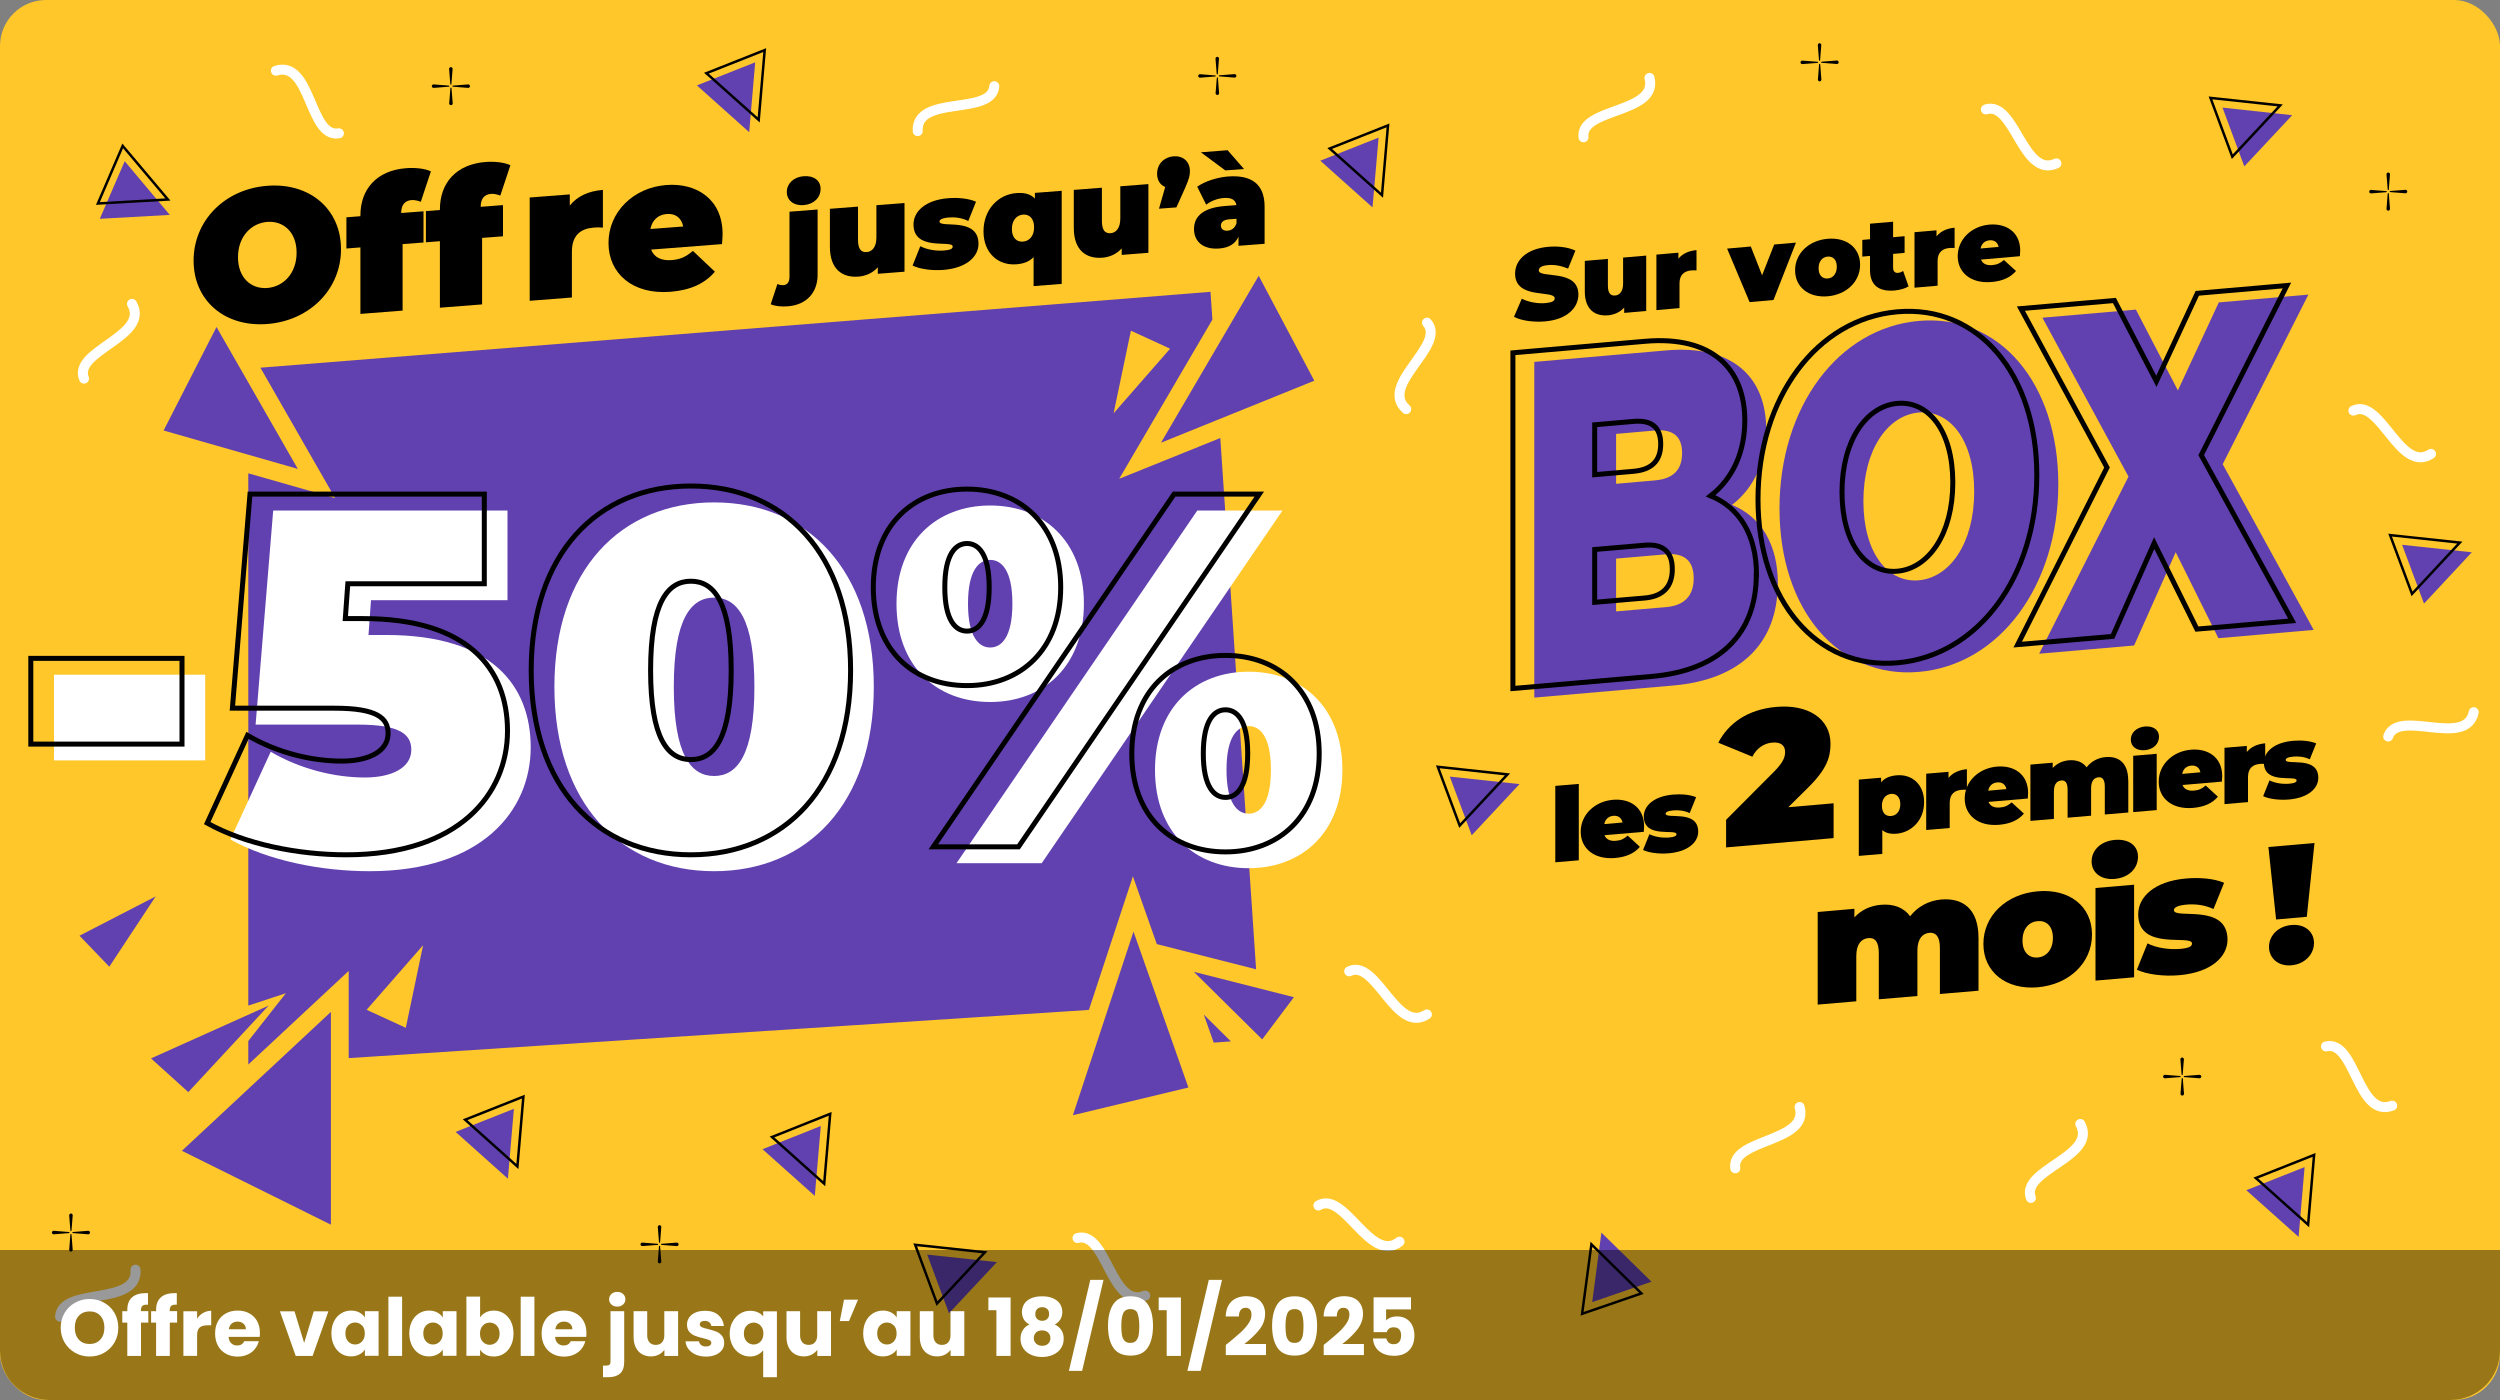<?xml version="1.0" encoding="UTF-8"?>
<svg xmlns="http://www.w3.org/2000/svg" viewBox="0 0 250 140"><rect x="0" y="0" width="250" height="140" fill="#808080" stroke="none"/>
  <g id="Nîmes">
    <g>
      <rect y="0" width="250" height="140" rx="4.6" ry="4.6" fill="#ffc729"/>
      <polygon points="120.38 101.46 123.09 104.14 121.37 104.26 120.38 101.46" fill="#6141af"/>
      <path d="M139.95,124.17c-2.91,2.29-5.52-5.17-8.11-3.62" fill="none" stroke="#fff" stroke-linecap="round" stroke-miterlimit="10"/>
      <path d="M164.95,7.79c.91,3.59-6.96,2.95-6.6,5.94" fill="none" stroke="#fff" stroke-linecap="round" stroke-miterlimit="10"/>
      <path d="M142.69,101.44c-3.1,2.03-5.06-5.62-7.77-4.31" fill="none" stroke="#fff" stroke-linecap="round" stroke-miterlimit="10"/>
      <path d="M27.59,7.07c3.54-1.11,3.33,6.79,6.3,6.26" fill="none" stroke="#fff" stroke-linecap="round" stroke-miterlimit="10"/>
      <path d="M179.96,110.7c1.01,3.56-6.88,3.14-6.43,6.13" fill="none" stroke="#fff" stroke-linecap="round" stroke-miterlimit="10"/>
      <path d="M13.2,30.39c1.83,3.23-5.94,4.68-4.8,7.47" fill="none" stroke="#fff" stroke-linecap="round" stroke-miterlimit="10"/>
      <path d="M247.37,71.22c-.76,3.63-7.55-.42-8.55,2.43" fill="none" stroke="#fff" stroke-linecap="round" stroke-miterlimit="10"/>
      <path d="M114.52,129.56c-3.44,1.38-3.84-6.51-6.77-5.76" fill="none" stroke="#fff" stroke-linecap="round" stroke-miterlimit="10"/>
      <path d="M208.03,112.4c1.77,3.26-6.02,4.57-4.94,7.39" fill="none" stroke="#fff" stroke-linecap="round" stroke-miterlimit="10"/>
      <path d="M91.77,13.11c-.17-3.7,7.42-1.48,7.66-4.49" fill="none" stroke="#fff" stroke-linecap="round" stroke-miterlimit="10"/>
      <path d="M140.62,40.91c-2.78-2.45,4.08-6.37,2.08-8.64" fill="none" stroke="#fff" stroke-linecap="round" stroke-miterlimit="10"/>
      <path d="M239.22,110.57c-3.47,1.29-3.68-6.61-6.62-5.93" fill="none" stroke="#fff" stroke-linecap="round" stroke-miterlimit="10"/>
      <path d="M13.55,126.97c.27,3.7-7.37,1.69-7.54,4.7" fill="none" stroke="#fff" stroke-linecap="round" stroke-miterlimit="10"/>
      <path d="M205.64,16.34c-3.36,1.55-4.17-6.31-7.05-5.4" fill="none" stroke="#fff" stroke-linecap="round" stroke-miterlimit="10"/>
      <path d="M243.1,45.39c-3.11,2.02-5.04-5.64-7.76-4.33" fill="none" stroke="#fff" stroke-linecap="round" stroke-miterlimit="10"/>
      <g>
        <polygon points="165.15 128.17 159.22 130.21 160.14 123.26 165.15 128.17" fill="#6141af"/>
        <polygon points="164.14 129.34 158.21 131.38 159.14 124.43 164.14 129.34" fill="none" stroke="#000" stroke-miterlimit="10" stroke-width=".25"/>
      </g>
      <g>
        <polygon points="94.9 131.33 92.72 125.46 99.69 126.21 94.9 131.33" fill="#6141af"/>
        <polygon points="93.7 130.36 91.52 124.48 98.49 125.23 93.7 130.36" fill="none" stroke="#000" stroke-miterlimit="10" stroke-width=".25"/>
      </g>
      <g>
        <polygon points="224.43 16.64 222.25 10.76 229.22 11.52 224.43 16.64" fill="#6141af"/>
        <polygon points="223.23 15.67 221.05 9.79 228.02 10.54 223.23 15.67" fill="none" stroke="#000" stroke-miterlimit="10" stroke-width=".25"/>
      </g>
      <g>
        <polygon points="147.17 83.53 144.98 77.66 151.95 78.41 147.17 83.53" fill="#6141af"/>
        <polygon points="145.97 82.56 143.78 76.68 150.75 77.44 145.97 82.56" fill="none" stroke="#000" stroke-miterlimit="10" stroke-width=".25"/>
      </g>
      <g>
        <polygon points="242.4 60.36 240.21 54.48 247.18 55.23 242.4 60.36" fill="#6141af"/>
        <polygon points="241.2 59.39 239.01 53.51 245.98 54.26 241.2 59.39" fill="none" stroke="#000" stroke-miterlimit="10" stroke-width=".25"/>
      </g>
      <g>
        <polygon points="9.98 21.88 12.47 16.12 16.98 21.49 9.98 21.88" fill="#6141af"/>
        <polygon points="9.79 20.35 12.27 14.59 16.79 19.95 9.79 20.35" fill="none" stroke="#000" stroke-miterlimit="10" stroke-width=".25"/>
      </g>
      <g>
        <polygon points="76.25 114.92 82.08 112.6 81.48 119.59 76.25 114.92" fill="#6141af"/>
        <polygon points="77.2 113.7 83.02 111.38 82.42 118.37 77.2 113.7" fill="none" stroke="#000" stroke-miterlimit="10" stroke-width=".25"/>
      </g>
      <g>
        <polygon points="45.56 113.19 51.39 110.88 50.79 117.87 45.56 113.19" fill="#6141af"/>
        <polygon points="46.51 111.97 52.34 109.66 51.74 116.65 46.51 111.97" fill="none" stroke="#000" stroke-miterlimit="10" stroke-width=".25"/>
      </g>
      <g>
        <polygon points="69.69 8.54 75.52 6.23 74.92 13.22 69.69 8.54" fill="#6141af"/>
        <polygon points="70.64 7.32 76.47 5.01 75.87 11.99 70.64 7.32" fill="none" stroke="#000" stroke-miterlimit="10" stroke-width=".25"/>
      </g>
      <g>
        <polygon points="132.03 16.07 137.86 13.76 137.25 20.74 132.03 16.07" fill="#6141af"/>
        <polygon points="132.97 14.85 138.8 12.54 138.2 19.52 132.97 14.85" fill="none" stroke="#000" stroke-miterlimit="10" stroke-width=".25"/>
      </g>
      <g>
        <polygon points="224.63 119.02 230.46 116.71 229.86 123.69 224.63 119.02" fill="#6141af"/>
        <polygon points="225.58 117.8 231.41 115.49 230.81 122.47 225.58 117.8" fill="none" stroke="#000" stroke-miterlimit="10" stroke-width=".25"/>
      </g>
      <g>
        <path d="M238.77,18.96l-.12-1.52c0-.1.07-.18.16-.19s.18.07.19.16c0,0,0,.02,0,.03l-.12,1.52s-.03.06-.06.05c-.03,0-.05-.03-.05-.05Z"/>
        <path d="M238.88,19.36l.12,1.52c0,.1-.07.18-.16.19-.1,0-.18-.07-.19-.16,0,0,0-.02,0-.03l.12-1.52s.03-.06.06-.05c.03,0,.05.02.05.05Z"/>
        <path d="M238.63,19.22l-1.52.12c-.1,0-.18-.07-.19-.16,0-.1.07-.18.16-.19,0,0,.02,0,.03,0l1.52.12s.06.03.05.06c0,.03-.03.05-.05.05Z"/>
        <path d="M239.02,19.1l1.52-.12c.1,0,.18.07.19.16,0,.1-.07.18-.16.19,0,0-.02,0-.03,0l-1.52-.12s-.06-.03-.05-.06c0-.03.03-.05.05-.05Z"/>
      </g>
      <g>
        <path d="M181.9,6.03l-.12-1.52c0-.1.07-.18.16-.19s.18.07.19.16c0,0,0,.02,0,.03l-.12,1.52s-.03.06-.06.05c-.03,0-.05-.03-.05-.05Z"/>
        <path d="M182.02,6.43l.12,1.52c0,.1-.07.18-.16.19-.1,0-.18-.07-.19-.16,0,0,0-.02,0-.03l.12-1.52s.03-.06.06-.05c.03,0,.05.03.05.05Z"/>
        <path d="M181.76,6.29l-1.52.12c-.1,0-.18-.07-.19-.16,0-.1.07-.18.16-.19,0,0,.02,0,.03,0l1.52.12s.06.03.05.06c0,.03-.02.05-.05.05Z"/>
        <path d="M182.16,6.17l1.52-.12c.1,0,.18.07.19.16,0,.1-.07.18-.16.19,0,0-.02,0-.03,0l-1.52-.12s-.06-.03-.05-.06c0-.03.03-.05.05-.05Z"/>
      </g>
      <g>
        <path d="M45.03,8.42l-.12-1.52c0-.1.07-.18.16-.19.1,0,.18.07.19.16,0,0,0,.02,0,.03l-.12,1.52s-.03.06-.06.05c-.03,0-.05-.03-.05-.05Z"/>
        <path d="M45.15,8.81l.12,1.52c0,.1-.07.18-.16.19-.1,0-.18-.07-.19-.16,0,0,0-.02,0-.03l.12-1.52s.03-.06.06-.05c.03,0,.05.03.05.05Z"/>
        <path d="M44.89,8.67l-1.52.12c-.1,0-.18-.07-.19-.16,0-.1.07-.18.16-.19,0,0,.02,0,.03,0l1.52.12s.06.03.05.06c0,.03-.02.05-.05.05Z"/>
        <path d="M45.29,8.56l1.52-.12c.1,0,.18.07.19.16,0,.1-.07.18-.16.19,0,0-.02,0-.03,0l-1.52-.12s-.06-.03-.05-.06c0-.03.02-.05.05-.05Z"/>
      </g>
      <g>
        <path d="M65.9,124.23l-.12-1.52c0-.1.07-.18.16-.19s.18.07.19.16c0,0,0,.02,0,.03l-.12,1.52s-.03.06-.06.05c-.03,0-.05-.03-.05-.05Z"/>
        <path d="M66.01,124.63l.12,1.52c0,.1-.07.18-.16.19-.1,0-.18-.07-.19-.16,0,0,0-.02,0-.03l.12-1.52s.03-.06.06-.05c.03,0,.05.02.05.05Z"/>
        <path d="M65.76,124.49l-1.52.12c-.1,0-.18-.07-.19-.16,0-.1.07-.18.16-.19,0,0,.02,0,.03,0l1.52.12s.06.03.05.06c0,.03-.03.05-.05.05Z"/>
        <path d="M66.15,124.38l1.52-.12c.1,0,.18.07.19.16,0,.1-.07.18-.16.19,0,0-.02,0-.03,0l-1.52-.12s-.06-.03-.05-.06c0-.03.02-.05.05-.05Z"/>
      </g>
      <g>
        <path d="M7.04,123.06l-.12-1.52c0-.1.07-.18.16-.19.1,0,.18.07.19.16,0,0,0,.02,0,.03l-.12,1.52s-.03.06-.06.05c-.03,0-.05-.03-.05-.05Z"/>
        <path d="M7.15,123.45l.12,1.52c0,.1-.07.18-.16.19-.1,0-.18-.07-.19-.16,0,0,0-.02,0-.03l.12-1.52s.03-.06.06-.05c.03,0,.05.03.05.05Z"/>
        <path d="M6.9,123.31l-1.52.12c-.1,0-.18-.07-.19-.16,0-.1.07-.18.16-.19,0,0,.02,0,.03,0l1.52.12s.06.03.05.06c0,.03-.03.05-.05.05Z"/>
        <path d="M7.29,123.2l1.52-.12c.1,0,.18.07.19.16,0,.1-.07.18-.16.19,0,0-.02,0-.03,0l-1.52-.12s-.06-.03-.05-.06c0-.03.02-.05.05-.05Z"/>
      </g>
      <g>
        <path d="M218.16,107.46l-.12-1.52c0-.1.07-.18.16-.19s.18.07.19.16c0,0,0,.02,0,.03l-.12,1.52s-.03.06-.06.05c-.03,0-.05-.03-.05-.05Z"/>
        <path d="M218.28,107.85l.12,1.52c0,.1-.07.18-.16.19-.1,0-.18-.07-.19-.16,0,0,0-.02,0-.03l.12-1.52s.03-.06.06-.05c.03,0,.05.03.05.05Z"/>
        <path d="M218.02,107.71l-1.52.12c-.1,0-.18-.07-.19-.16s.07-.18.16-.19c0,0,.02,0,.03,0l1.52.12s.06.03.05.06c0,.03-.03.05-.05.05Z"/>
        <path d="M218.42,107.6l1.52-.12c.1,0,.18.07.19.16,0,.1-.07.18-.16.19,0,0-.02,0-.03,0l-1.52-.12s-.06-.03-.05-.06c0-.03.02-.05.05-.05Z"/>
      </g>
      <g>
        <path d="M121.67,7.39l-.12-1.52c0-.1.07-.18.16-.19.1,0,.18.07.19.16,0,0,0,.02,0,.03l-.12,1.52s-.03.06-.06.05c-.03,0-.05-.03-.05-.05Z"/>
        <path d="M121.79,7.79l.12,1.52c0,.1-.07.18-.16.19-.1,0-.18-.07-.19-.16,0,0,0-.02,0-.03l.12-1.52s.03-.06.06-.05c.03,0,.05.03.05.05Z"/>
        <path d="M121.53,7.65l-1.52.12c-.1,0-.18-.07-.19-.16,0-.1.07-.18.16-.19,0,0,.02,0,.03,0l1.52.12s.06.03.05.06c0,.03-.02.05-.05.05Z"/>
        <path d="M121.93,7.53l1.52-.12c.1,0,.18.07.19.16,0,.1-.07.18-.16.19,0,0-.02,0-.03,0l-1.52-.12s-.06-.03-.05-.06c0-.03.02-.05.05-.05Z"/>
      </g>
      <g>
        <path d="M177.77,58.39c0,5.85-3.63,9.57-10.44,10.16l-13.9,1.21v-33.57l13.2-1.15c6.81-.59,9.99,2.83,9.99,7.91,0,3.12-1.17,5.81-3.42,7.54,2.89,1.19,4.59,3.92,4.59,7.9ZM161.61,43.39v4.99l3.88-.34c1.87-.16,2.72-1.1,2.72-2.73s-.85-2.42-2.72-2.26l-3.88.34ZM169.37,57.83c0-1.73-.92-2.56-2.75-2.4l-5.01.43v5.28l5.01-.43c1.83-.16,2.75-1.15,2.75-2.88Z" fill="#6141af"/>
        <path d="M177.95,50.85c0-10.17,5.89-18.06,13.94-18.76,8.04-.7,13.94,6.18,13.94,16.34s-5.89,18.06-13.94,18.76c-8.04.7-13.94-6.18-13.94-16.34ZM197.42,49.16c0-5.23-2.47-8.18-5.54-7.91-3.07.27-5.54,3.65-5.54,8.87s2.47,8.18,5.54,7.91c3.07-.27,5.54-3.65,5.54-8.87Z" fill="#6141af"/>
        <path d="M221.84,63.82l-4.27-8.6-4.16,9.33-9.49.82,8.93-17.71-8.61-15.89,9.35-.81,4.2,8.08,4.09-8.8,8.96-.78-8.57,16.96,9.1,16.57-9.53.83Z" fill="#6141af"/>
      </g>
      <g>
        <path d="M175.63,57.48c0,5.85-3.63,9.57-10.44,10.16l-13.9,1.21v-33.57l13.2-1.15c6.81-.59,9.99,2.83,9.99,7.91,0,3.12-1.17,5.81-3.42,7.54,2.89,1.19,4.59,3.92,4.59,7.9ZM159.47,42.48v4.99l3.88-.34c1.87-.16,2.72-1.1,2.72-2.73s-.85-2.42-2.72-2.26l-3.88.34ZM167.23,56.92c0-1.73-.92-2.56-2.75-2.4l-5.01.43v5.28l5.01-.43c1.83-.16,2.75-1.15,2.75-2.88Z" fill="none" stroke="#000" stroke-miterlimit="10" stroke-width=".5"/>
        <path d="M175.8,49.94c0-10.17,5.89-18.06,13.94-18.76,8.04-.7,13.94,6.18,13.94,16.34s-5.89,18.06-13.94,18.76c-8.04.7-13.94-6.18-13.94-16.34ZM195.28,48.25c0-5.23-2.47-8.18-5.54-7.91-3.07.27-5.54,3.65-5.54,8.87s2.47,8.18,5.54,7.91c3.07-.27,5.54-3.65,5.54-8.87Z" fill="none" stroke="#000" stroke-miterlimit="10" stroke-width=".5"/>
        <path d="M219.69,62.91l-4.27-8.6-4.16,9.33-9.49.82,8.93-17.71-8.61-15.89,9.35-.81,4.2,8.08,4.09-8.8,8.96-.78-8.57,16.96,9.1,16.57-9.53.83Z" fill="none" stroke="#000" stroke-miterlimit="10" stroke-width=".5"/>
      </g>
      <g>
        <polygon points="125.61 96.93 115.68 94.41 113.29 87.63 108.89 100.99 34.87 105.81 34.87 97.09 24.83 106.45 24.83 104.1 28.59 99.32 28.59 99.32 24.83 100.56 24.83 47.33 33.51 49.81 26.04 36.77 121.05 29.18 121.24 31.96 111.92 47.88 122.03 43.8 125.61 96.93" fill="#6141af"/>
        <g>
          <path d="M5.4,67.47h15.12v8.57H5.4v-8.57Z" fill="#fff"/>
          <path d="M53.07,74.73c0,6.3-4.84,12.39-16.12,12.39-4.84,0-10.13-1.06-13.91-3.17l4.03-8.77c3.02,1.76,6.45,2.57,9.42,2.57,2.67,0,4.64-.96,4.64-2.77,0-1.51-1.06-2.52-5.34-2.52h-10.23l1.76-21.41h23.43v8.97h-13.65l-.25,3.48h1.81c10.43,0,14.41,4.99,14.41,11.24Z" fill="#fff"/>
          <path d="M55.44,68.68c0-11.69,6.65-18.44,15.97-18.44s15.97,6.75,15.97,18.44-6.65,18.44-15.97,18.44-15.97-6.75-15.97-18.44ZM75.44,68.68c0-6.8-1.71-8.92-4.03-8.92s-4.03,2.12-4.03,8.92,1.71,8.92,4.03,8.92,4.03-2.12,4.03-8.92Z" fill="#fff"/>
          <path d="M89.65,60.37c0-6.25,4.03-9.82,9.37-9.82s9.37,3.58,9.37,9.82-4.03,9.83-9.37,9.83-9.37-3.53-9.37-9.83ZM119.73,51.05h8.52l-24.08,35.27h-8.52l24.08-35.27ZM101.24,60.37c0-3.38-1.11-4.38-2.22-4.38s-2.22,1.01-2.22,4.38,1.11,4.38,2.22,4.38,2.22-1.01,2.22-4.38ZM115.5,76.99c0-6.25,4.03-9.82,9.37-9.82s9.37,3.58,9.37,9.82-4.03,9.83-9.37,9.83-9.37-3.53-9.37-9.83ZM127.09,76.99c0-3.38-1.11-4.38-2.22-4.38s-2.22,1.01-2.22,4.38,1.11,4.38,2.22,4.38,2.22-1.01,2.22-4.38Z" fill="#fff"/>
        </g>
        <g>
          <path d="M3.08,65.84h15.12v8.57H3.08v-8.57Z" fill="none" stroke="#000" stroke-miterlimit="10" stroke-width=".5"/>
          <path d="M50.75,73.09c0,6.3-4.84,12.39-16.12,12.39-4.84,0-10.13-1.06-13.91-3.17l4.03-8.77c3.02,1.76,6.45,2.57,9.42,2.57,2.67,0,4.64-.96,4.64-2.77,0-1.51-1.06-2.52-5.34-2.52h-10.23l1.76-21.41h23.43v8.97h-13.65l-.25,3.48h1.81c10.43,0,14.41,4.99,14.41,11.24Z" fill="none" stroke="#000" stroke-miterlimit="10" stroke-width=".5"/>
          <path d="M53.12,67.04c0-11.69,6.65-18.44,15.97-18.44s15.97,6.75,15.97,18.44-6.65,18.44-15.97,18.44-15.97-6.75-15.97-18.44ZM73.12,67.04c0-6.8-1.71-8.92-4.03-8.92s-4.03,2.12-4.03,8.92,1.71,8.92,4.03,8.92,4.03-2.12,4.03-8.92Z" fill="none" stroke="#000" stroke-miterlimit="10" stroke-width=".5"/>
          <path d="M87.33,58.73c0-6.25,4.03-9.82,9.37-9.82s9.37,3.58,9.37,9.82-4.03,9.83-9.37,9.83-9.37-3.53-9.37-9.83ZM117.41,49.41h8.52l-24.08,35.27h-8.52l24.08-35.27ZM98.92,58.73c0-3.38-1.11-4.38-2.22-4.38s-2.22,1.01-2.22,4.38,1.11,4.38,2.22,4.38,2.22-1.01,2.22-4.38ZM113.18,75.36c0-6.25,4.03-9.82,9.37-9.82s9.37,3.58,9.37,9.82-4.03,9.83-9.37,9.83-9.37-3.53-9.37-9.83ZM124.77,75.36c0-3.38-1.11-4.38-2.22-4.38s-2.22,1.01-2.22,4.38,1.11,4.38,2.22,4.38,2.22-1.01,2.22-4.38Z" fill="none" stroke="#000" stroke-miterlimit="10" stroke-width=".5"/>
        </g>
        <g>
          <path d="M19.36,26.06c0-4,3.12-7.16,7.37-7.48,4.26-.33,7.37,2.34,7.37,6.34s-3.12,7.15-7.37,7.48c-4.26.33-7.37-2.34-7.37-6.34ZM29.66,25.27c0-2.06-1.31-3.2-2.93-3.08-1.62.13-2.93,1.47-2.93,3.53s1.31,3.2,2.93,3.08c1.62-.13,2.93-1.47,2.93-3.53Z"/>
          <path d="M40.13,21.3l2.22-.17v3.12l-2.09.16v6.65l-4.22.33v-6.65l-1.4.11v-3.12l1.4-.11v-.06c0-2.66,1.64-4.51,4.55-4.74.9-.07,1.89.02,2.5.32l-1.01,3.04c-.28-.11-.62-.2-.95-.17-.6.05-1.01.44-1.01,1.27v.02Z"/>
          <path d="M48.08,20.68l2.22-.17v3.12l-2.09.16v6.65l-4.22.33v-6.65l-1.4.11v-3.12l1.4-.11v-.06c0-2.66,1.64-4.51,4.55-4.74.9-.07,1.88.03,2.5.32l-1.01,3.04c-.28-.11-.62-.2-.95-.17-.6.05-1.01.44-1.01,1.27v.02Z"/>
          <path d="M60.29,18.98v3.78c-.37-.03-.64-.03-.93,0-1.27.1-2.17.75-2.17,2.4v4.59l-4.22.33v-10.33l4.01-.31v1.11c.75-.93,1.89-1.45,3.3-1.56Z"/>
          <path d="M72.2,24.41l-7.09.55c.3.77,1.01,1.13,2.05,1.05.93-.07,1.46-.36,2.13-.92l2.2,2.08c-.99,1.17-2.43,1.85-4.46,2.01-3.75.29-6.18-1.81-6.18-4.89s2.48-5.54,5.79-5.79c3.02-.23,5.62,1.42,5.62,4.91,0,.3-.04.7-.06,1.01ZM65.03,22.9l3.29-.25c-.17-.86-.78-1.32-1.64-1.25-.88.07-1.47.62-1.64,1.51Z"/>
          <path d="M77.07,30.43l.67-2.03c.19.09.41.13.63.11.34-.03.58-.28.58-.84v-6.5l2.81-.22v6.53c0,1.77-1.09,3-2.97,3.15-.66.05-1.29-.01-1.73-.21ZM78.68,19.2c0-.82.66-1.5,1.69-1.58,1.03-.08,1.69.45,1.69,1.26,0,.87-.66,1.55-1.69,1.63-1.03.08-1.69-.5-1.69-1.32Z"/>
          <path d="M90.45,20.29v6.88l-2.67.21v-.65c-.51.57-1.19.87-1.93.93-1.63.13-2.86-.75-2.86-2.98v-3.8l2.81-.22v3.31c0,.98.34,1.28.88,1.24.48-.04.96-.44.96-1.46v-3.23l2.81-.22Z"/>
          <path d="M91.26,26.55l.77-1.93c.65.34,1.57.5,2.37.43.68-.05.87-.19.87-.4,0-.7-3.92.54-3.92-2.21,0-1.29,1.19-2.44,3.48-2.62.99-.08,2.05.03,2.77.35l-.77,1.93c-.7-.34-1.39-.4-1.96-.35-.72.06-.92.24-.92.4,0,.72,3.9-.52,3.9,2.24,0,1.24-1.16,2.42-3.52,2.6-1.17.09-2.39-.09-3.08-.44Z"/>
          <path d="M106.17,19.07v9.32l-2.81.22v-2.9c-.41.43-.98.67-1.73.72-1.78.14-3.28-1.09-3.28-3.3s1.5-3.69,3.28-3.82c.85-.07,1.45.11,1.86.55v-.57l2.67-.21ZM103.41,22.73c0-.89-.48-1.32-1.11-1.27-.62.05-1.11.55-1.11,1.44s.48,1.31,1.11,1.26c.62-.05,1.11-.54,1.11-1.43Z"/>
          <path d="M114.84,18.4v6.88l-2.67.21v-.65c-.51.57-1.19.87-1.93.93-1.63.13-2.86-.75-2.86-2.98v-3.8l2.81-.22v3.31c0,.98.34,1.28.88,1.24.48-.04.96-.44.96-1.46v-3.23l2.81-.22Z"/>
          <path d="M118.99,17.11c0,.4-.05.71-.48,1.69l-.87,1.94-1.74.13.62-2.17c-.5-.2-.81-.67-.81-1.33,0-.98.7-1.66,1.64-1.74.94-.07,1.64.5,1.64,1.48Z"/>
          <path d="M126.46,20.68v3.7l-2.61.2v-.91c-.32.72-.97,1.11-1.93,1.18-1.67.13-2.52-.76-2.52-1.94,0-1.33.99-2.15,3.11-2.31l1.13-.09c-.09-.52-.48-.77-1.28-.71-.61.05-1.29.3-1.74.67l-.9-1.8c.8-.56,2-.93,3.06-1.02,2.34-.18,3.68.73,3.68,3.02ZM122.54,17.05l-2.45-1.82,2.67-.21,1.64,1.88-1.86.14ZM123.65,22.36v-.48l-.7.05c-.6.05-.86.27-.86.64,0,.31.25.53.67.5.39-.03.73-.26.88-.72Z"/>
        </g>
        <polygon points="15.57 89.64 7.95 93.57 10.93 96.67 15.57 89.64" fill="#6141af"/>
        <polygon points="42.31 94.52 36.66 100.98 40.58 102.78 42.31 94.52" fill="#ffc729"/>
        <polygon points="111.36 41.33 117.01 34.87 113.09 33.07 111.36 41.33" fill="#ffc729"/>
        <g>
          <polygon points="33.09 101.19 18.19 115.08 33.09 122.47 33.09 101.19" fill="#6141af"/>
          <polygon points="26.86 100.56 15.1 105.84 18.83 109.21 26.86 100.56" fill="#6141af"/>
          <polygon points="29.78 46.89 21.65 32.7 16.36 43.05 29.78 46.89" fill="#6141af"/>
          <polygon points="119.38 97.18 126.22 103.94 129.39 99.72 119.38 97.18" fill="#6141af"/>
          <polygon points="116.1 44.27 125.87 27.58 131.43 38.07 116.1 44.27" fill="#6141af"/>
          <polygon points="113.35 93.16 107.29 111.52 118.84 108.75 113.35 93.16" fill="#6141af"/>
        </g>
      </g>
      <g>
        <path d="M151.4,31.68l.78-1.81c.67.34,1.58.51,2.36.44.69-.06.93-.22.93-.47,0-.89-3.96.17-3.96-2.48,0-1.32,1.12-2.49,3.33-2.68.96-.08,1.96.03,2.7.38l-.73,1.8c-.71-.29-1.37-.41-2-.35-.71.06-.93.28-.93.53,0,.85,3.96-.2,3.96,2.42,0,1.3-1.12,2.49-3.33,2.68-1.2.1-2.4-.08-3.12-.46Z"/>
        <path d="M164.62,25.55v5.55l-2.2.19v-.53c-.42.46-.98.71-1.59.77-1.34.12-2.35-.58-2.35-2.38v-3.06l2.31-.2v2.67c0,.79.28,1.03.73.99.4-.03.79-.36.79-1.18v-2.61l2.31-.2Z"/>
        <path d="M169.65,25.01v2.03c-.2-.01-.35-.01-.51,0-.7.06-1.19.42-1.19,1.3v2.47l-2.31.2v-5.55l2.2-.19v.6c.41-.5,1.03-.79,1.81-.86Z"/>
        <path d="M179.6,24.25l-2.25,5.75-2.39.21-2.25-5.35,2.37-.21,1.13,2.88,1.21-3.08,2.19-.19Z"/>
        <path d="M179.51,27.03c0-1.68,1.36-2.99,3.25-3.15,1.9-.17,3.25.91,3.25,2.59s-1.35,3-3.25,3.16c-1.89.16-3.25-.91-3.25-2.6ZM183.68,26.67c0-.72-.4-1.05-.91-1.01s-.91.44-.91,1.17.4,1.06.91,1.02.91-.45.91-1.17Z"/>
        <path d="M190.87,28.63c-.36.23-.88.37-1.42.42-1.54.13-2.45-.51-2.45-2.04v-1.42l-.77.07v-1.67l.77-.07v-1.55l2.31-.2v1.55l1.15-.1v1.67l-1.15.1v1.4c0,.35.21.52.48.5.18-.02.37-.08.52-.2l.55,1.55Z"/>
        <path d="M195.46,22.77v2.03c-.2-.01-.35-.01-.51,0-.7.06-1.19.42-1.19,1.3v2.47l-2.31.2v-5.55l2.2-.19v.6c.41-.5,1.03-.79,1.81-.86Z"/>
        <path d="M201.99,25.62l-3.89.34c.16.41.55.6,1.12.55.51-.04.8-.2,1.17-.51l1.21,1.1c-.54.63-1.33,1.01-2.44,1.1-2.06.18-3.39-.93-3.39-2.59s1.36-2.99,3.17-3.15c1.66-.14,3.08.73,3.08,2.6,0,.16-.02.38-.03.54ZM198.06,24.85l1.8-.16c-.09-.46-.43-.7-.9-.66-.48.04-.81.34-.9.82Z"/>
      </g>
      <g>
        <path d="M155.53,78.59l2.35-.2v7.64l-2.35.2v-7.64Z"/>
        <path d="M164.4,83.18l-3.95.34c.17.42.56.61,1.14.56.52-.04.81-.2,1.18-.52l1.22,1.12c-.55.65-1.35,1.02-2.48,1.12-2.09.18-3.44-.95-3.44-2.63s1.38-3.03,3.22-3.19c1.68-.15,3.12.74,3.12,2.64,0,.17-.02.38-.03.55ZM160.42,82.41l1.83-.16c-.09-.47-.44-.71-.91-.67-.49.04-.82.35-.91.83Z"/>
        <path d="M164.3,85.01l.64-1.59c.54.27,1.31.39,1.98.33.57-.05.73-.17.73-.33,0-.58-3.27.48-3.27-1.78,0-1.06,1-2.01,2.91-2.18.83-.07,1.71,0,2.32.26l-.64,1.59c-.58-.27-1.16-.31-1.64-.27-.6.05-.77.2-.77.33,0,.59,3.26-.46,3.26,1.8,0,1.02-.97,1.99-2.94,2.16-.98.08-1.99-.05-2.57-.33Z"/>
        <path d="M183.36,80.33v3.48l-10.75.93v-2.76l4.85-4.87c.92-.94,1.05-1.46,1.05-1.92,0-.65-.44-1.01-1.3-.93-.8.07-1.57.57-1.97,1.41l-3.41-1.4c.98-1.91,2.91-3.33,5.8-3.58,3.18-.28,5.42,1.17,5.42,3.69,0,1.31-.34,2.52-2.3,4.44l-1.92,1.9,4.52-.39Z"/>
        <path d="M192.41,80.22c0,1.81-1.26,3.02-2.74,3.15-.62.05-1.1-.06-1.44-.36v2.38l-2.35.2v-7.63l2.23-.19v.46c.34-.41.85-.64,1.56-.7,1.49-.13,2.74.87,2.74,2.69ZM190.03,80.42c0-.73-.41-1.08-.92-1.03-.52.05-.92.46-.92,1.19s.4,1.07.92,1.02c.52-.04.92-.45.92-1.18Z"/>
        <path d="M196.69,76.92v2.06c-.21-.01-.35-.01-.52,0-.71.06-1.2.42-1.2,1.32v2.5l-2.35.2v-5.63l2.23-.19v.61c.42-.51,1.05-.8,1.84-.87Z"/>
        <path d="M202.8,79.85l-3.95.34c.17.42.56.61,1.14.56.52-.04.81-.2,1.18-.51l1.22,1.12c-.55.65-1.35,1.02-2.48,1.12-2.09.18-3.44-.95-3.44-2.63s1.38-3.03,3.22-3.19c1.68-.15,3.12.74,3.12,2.64,0,.17-.02.38-.03.55ZM198.81,79.07l1.83-.16c-.09-.47-.44-.71-.91-.67-.49.04-.82.35-.91.83Z"/>
        <path d="M212.83,78.04v3.21l-2.35.2v-2.81c0-.7-.26-.95-.63-.91-.42.04-.74.34-.74,1.09v2.75l-2.35.2v-2.81c0-.7-.24-.95-.63-.91-.42.04-.74.34-.74,1.09v2.75l-2.35.2v-5.63l2.23-.19v.53c.43-.46.99-.71,1.61-.77.74-.06,1.38.15,1.78.7.46-.59,1.12-.95,1.9-1.02,1.29-.11,2.26.56,2.26,2.33Z"/>
        <path d="M213.08,73.96c0-.67.55-1.23,1.41-1.31.86-.07,1.41.35,1.41,1.02,0,.71-.55,1.27-1.41,1.35-.86.08-1.41-.39-1.41-1.06ZM213.32,75.58l2.35-.2v5.63l-2.35.2v-5.63Z"/>
        <path d="M222.2,78.16l-3.95.34c.17.42.56.61,1.14.56.52-.04.81-.2,1.18-.51l1.22,1.12c-.55.65-1.35,1.02-2.48,1.12-2.09.18-3.44-.95-3.44-2.63s1.38-3.03,3.22-3.19c1.68-.15,3.13.74,3.13,2.64,0,.17-.02.38-.03.55ZM218.21,77.39l1.83-.16c-.09-.47-.44-.71-.91-.67-.49.04-.82.35-.91.83Z"/>
        <path d="M226.52,74.33v2.06c-.21-.01-.35-.01-.52,0-.71.06-1.2.42-1.2,1.32v2.5l-2.35.2v-5.63l2.23-.19v.61c.42-.51,1.05-.8,1.84-.87Z"/>
        <path d="M226.31,79.63l.64-1.59c.54.27,1.31.39,1.98.33.57-.05.73-.17.73-.33,0-.58-3.27.48-3.27-1.78,0-1.06,1-2.01,2.91-2.18.83-.07,1.71,0,2.32.26l-.64,1.59c-.58-.27-1.16-.31-1.64-.27-.6.05-.77.2-.77.33,0,.59,3.26-.46,3.26,1.8,0,1.02-.97,1.99-2.94,2.16-.98.08-1.99-.05-2.57-.33Z"/>
      </g>
      <g>
        <path d="M197.85,93.79v5.28l-3.86.33v-4.62c0-1.15-.43-1.55-1.04-1.5-.68.06-1.21.56-1.21,1.8v4.52l-3.86.33v-4.62c0-1.15-.39-1.56-1.04-1.5-.68.06-1.21.56-1.21,1.8v4.52l-3.86.33v-9.26l3.67-.32v.86c.7-.76,1.62-1.17,2.65-1.26,1.21-.11,2.27.24,2.92,1.15.75-.96,1.84-1.57,3.12-1.68,2.12-.18,3.72.91,3.72,3.83Z"/>
        <path d="M198.34,94.39c0-2.81,2.27-4.99,5.43-5.26,3.18-.28,5.43,1.51,5.43,4.32s-2.25,5-5.43,5.28c-3.16.27-5.43-1.53-5.43-4.34ZM205.29,93.79c0-1.2-.67-1.75-1.52-1.68-.85.07-1.52.74-1.52,1.94s.67,1.77,1.52,1.7c.85-.07,1.52-.76,1.52-1.96Z"/>
        <path d="M209.16,86.14c0-1.1.9-2.03,2.32-2.15s2.32.58,2.32,1.68c0,1.17-.91,2.09-2.32,2.22s-2.32-.65-2.32-1.75ZM209.55,88.8l3.86-.33v9.26l-3.86.33v-9.26Z"/>
        <path d="M213.69,96.96l1.06-2.62c.89.45,2.15.64,3.26.55.94-.08,1.19-.27,1.19-.54,0-.95-5.38.79-5.38-2.92,0-1.75,1.64-3.31,4.78-3.58,1.37-.12,2.82,0,3.81.43l-1.06,2.62c-.96-.44-1.91-.51-2.7-.44-.99.09-1.26.33-1.26.55,0,.97,5.36-.75,5.36,2.96,0,1.68-1.59,3.27-4.83,3.55-1.6.14-3.28-.09-4.23-.55Z"/>
        <path d="M226.84,84.7l4.61-.4-.77,7.38-3.07.27-.77-7.25ZM226.9,94.69c0-1.13.92-2.08,2.25-2.19,1.33-.12,2.25.67,2.25,1.8s-.92,2.11-2.25,2.23c-1.33.12-2.25-.72-2.25-1.84Z"/>
      </g>
    </g>
  </g>
  <g id="date_validité">
    <g id="date_MTP">
      <path d="M245,140H5c-2.8,0-5-2.2-5-5v-10h250v10c0,2.8-2.2,5-5,5Z" opacity=".4"/>
      <g>
        <path d="M7.51,135.28c-.44-.25-.79-.59-1.05-1.03-.26-.44-.39-.93-.39-1.48s.13-1.04.39-1.48.61-.78,1.05-1.02c.44-.25.92-.37,1.45-.37s1.01.12,1.45.37c.44.25.79.59,1.04,1.02.25.44.38.93.38,1.48s-.13,1.04-.38,1.48c-.26.44-.6.78-1.04,1.03-.44.25-.92.37-1.45.37s-1.01-.12-1.45-.37ZM10.04,133.95c.27-.3.4-.69.4-1.18s-.13-.89-.4-1.19-.63-.44-1.08-.44-.81.15-1.08.44c-.27.29-.4.69-.4,1.19s.13.89.4,1.19c.27.3.63.44,1.08.44s.81-.15,1.08-.45Z" fill="#fff"/>
        <path d="M14.84,132.26h-.74v3.33h-1.37v-3.33h-.5v-1.14h.5v-.13c0-.55.16-.97.47-1.25s.78-.43,1.38-.43c.1,0,.18,0,.22,0v1.16c-.26-.02-.45.02-.55.11-.11.09-.16.25-.16.49v.04h.74v1.14Z" fill="#fff"/>
        <path d="M17.72,132.26h-.74v3.33h-1.37v-3.33h-.5v-1.14h.5v-.13c0-.55.16-.97.47-1.25s.78-.43,1.38-.43c.1,0,.18,0,.22,0v1.16c-.26-.02-.45.02-.55.11-.11.09-.16.25-.16.49v.04h.74v1.14Z" fill="#fff"/>
        <path d="M20.32,131.29c.24-.14.51-.21.8-.21v1.45h-.38c-.34,0-.6.07-.77.22-.17.15-.26.4-.26.77v2.07h-1.37v-4.46h1.37v.74c.16-.25.36-.44.6-.58Z" fill="#fff"/>
        <path d="M25.96,133.69h-3.1c.02.28.11.49.27.64.16.15.35.22.58.22.34,0,.58-.14.71-.43h1.46c-.07.29-.21.56-.4.79-.19.24-.44.42-.73.55-.29.13-.62.2-.98.2-.44,0-.83-.09-1.17-.28-.34-.19-.61-.45-.8-.8s-.29-.75-.29-1.22.09-.87.28-1.22.45-.61.8-.8c.34-.19.73-.28,1.18-.28s.82.09,1.15.27.6.44.79.78c.19.34.28.73.28,1.18,0,.13,0,.26-.02.4ZM24.59,132.93c0-.23-.08-.42-.24-.56s-.36-.21-.6-.21-.42.07-.58.2c-.16.13-.25.32-.29.57h1.71Z" fill="#fff"/>
        <path d="M30.41,134.31l.97-3.18h1.46l-1.58,4.46h-1.69l-1.58-4.46h1.46l.97,3.18Z" fill="#fff"/>
        <path d="M33.4,132.14c.17-.35.41-.61.71-.8s.63-.28,1-.28c.32,0,.59.06.83.19s.42.3.55.5v-.63h1.37v4.46h-1.37v-.63c-.13.21-.32.38-.56.5s-.51.19-.83.19c-.36,0-.69-.09-.99-.28s-.53-.46-.71-.81c-.17-.35-.26-.75-.26-1.21s.09-.86.26-1.21ZM36.2,132.55c-.19-.2-.42-.3-.69-.3s-.5.1-.69.29-.28.46-.28.8.09.61.28.81.42.3.69.3.5-.1.69-.3c.19-.2.28-.47.28-.81s-.09-.61-.28-.81Z" fill="#fff"/>
        <path d="M40.21,129.67v5.92h-1.37v-5.92h1.37Z" fill="#fff"/>
        <path d="M41.19,132.14c.17-.35.41-.61.71-.8s.63-.28,1-.28c.32,0,.59.06.83.19s.42.3.55.5v-.63h1.37v4.46h-1.37v-.63c-.13.21-.32.38-.56.5s-.51.19-.83.19c-.36,0-.69-.09-.99-.28s-.53-.46-.71-.81c-.17-.35-.26-.75-.26-1.21s.09-.86.26-1.21ZM43.99,132.55c-.19-.2-.42-.3-.69-.3s-.5.1-.69.29-.28.46-.28.8.09.61.28.81.42.3.69.3.5-.1.69-.3c.19-.2.28-.47.28-.81s-.09-.61-.28-.81Z" fill="#fff"/>
        <path d="M48.56,131.25c.24-.13.51-.19.82-.19.37,0,.7.09,1,.28.3.19.53.45.71.8.17.35.26.75.26,1.21s-.09.86-.26,1.21c-.17.35-.41.62-.71.81-.3.19-.63.28-1,.28-.32,0-.59-.06-.82-.19-.24-.12-.42-.29-.55-.5v.62h-1.37v-5.92h1.37v2.09c.13-.21.31-.38.55-.5ZM49.67,132.55c-.19-.19-.42-.29-.7-.29s-.5.1-.69.3-.28.47-.28.81.09.61.28.81.42.3.69.3.5-.1.7-.3c.19-.2.29-.47.29-.81s-.09-.61-.28-.8Z" fill="#fff"/>
        <path d="M53.44,129.67v5.92h-1.37v-5.92h1.37Z" fill="#fff"/>
        <path d="M58.61,133.69h-3.1c.02.28.11.49.27.64.16.15.35.22.58.22.34,0,.58-.14.71-.43h1.46c-.07.29-.21.56-.4.79-.19.24-.44.42-.73.55-.29.13-.62.2-.98.2-.44,0-.83-.09-1.17-.28-.34-.19-.61-.45-.8-.8s-.29-.75-.29-1.22.09-.87.28-1.22.45-.61.8-.8c.34-.19.73-.28,1.18-.28s.82.09,1.15.27.6.44.79.78c.19.34.28.73.28,1.18,0,.13,0,.26-.02.4ZM57.24,132.93c0-.23-.08-.42-.24-.56s-.36-.21-.6-.21-.42.07-.58.2c-.16.13-.25.32-.29.57h1.71Z" fill="#fff"/>
        <path d="M62.42,136.17c0,.55-.14.95-.42,1.19-.28.24-.66.36-1.16.36h-.54v-1.16h.33c.15,0,.26-.03.32-.09.06-.06.1-.15.1-.29v-5.06h1.37v5.04ZM61.14,130.45c-.15-.14-.23-.32-.23-.52s.08-.39.23-.53c.15-.14.35-.21.59-.21s.43.07.58.21c.15.14.23.32.23.53s-.08.38-.23.52c-.15.14-.35.21-.58.21s-.44-.07-.59-.21Z" fill="#fff"/>
        <path d="M67.81,131.13v4.46h-1.37v-.61c-.14.2-.33.36-.56.48s-.5.18-.79.18c-.34,0-.64-.08-.9-.23-.26-.15-.46-.37-.61-.66-.14-.29-.22-.63-.22-1.02v-2.61h1.36v2.42c0,.3.08.53.23.7.16.17.36.25.62.25s.48-.08.63-.25c.15-.17.23-.4.23-.7v-2.42h1.37Z" fill="#fff"/>
        <path d="M69.57,135.46c-.3-.13-.54-.32-.72-.55-.18-.23-.27-.49-.3-.78h1.35c.02.15.09.28.22.38s.29.14.47.14c.17,0,.3-.03.4-.1.09-.07.14-.15.14-.26,0-.13-.07-.22-.2-.28-.13-.06-.35-.13-.65-.2-.32-.07-.59-.15-.8-.24-.21-.08-.4-.21-.55-.39-.15-.18-.23-.42-.23-.72,0-.26.07-.49.21-.7s.35-.38.62-.5c.27-.12.6-.18.98-.18.56,0,1,.14,1.32.42.32.28.51.65.56,1.1h-1.26c-.02-.16-.09-.28-.2-.37-.11-.09-.26-.14-.45-.14-.16,0-.28.03-.37.09-.09.06-.13.15-.13.25,0,.13.07.22.2.29.14.06.35.13.64.19.33.09.6.17.81.25.21.08.39.22.55.4.16.18.24.43.24.74,0,.26-.07.5-.22.7s-.36.37-.63.48c-.28.12-.59.18-.96.18-.39,0-.74-.07-1.04-.2Z" fill="#fff"/>
        <path d="M73.26,132.18c.18-.35.43-.62.74-.81.31-.2.65-.29,1.02-.29.28,0,.54.05.76.15.22.1.41.24.54.41v-.51h1.37v6.59h-1.37v-2.69c-.16.19-.34.34-.56.45-.22.11-.47.17-.76.17-.36,0-.7-.1-1.01-.29-.31-.19-.56-.46-.74-.81-.18-.35-.28-.74-.28-1.18s.09-.84.28-1.18ZM76.19,132.75c-.09-.16-.21-.29-.36-.37s-.31-.12-.47-.12-.31.04-.46.12-.27.21-.37.37c-.1.17-.14.37-.14.61s.05.44.14.6c.1.16.22.29.37.37s.3.12.46.12.32-.04.47-.12c.15-.08.27-.21.37-.37.09-.17.14-.37.14-.61s-.05-.44-.14-.6Z" fill="#fff"/>
        <path d="M83.1,131.13v4.46h-1.37v-.61c-.14.2-.33.36-.56.48s-.5.18-.79.18c-.34,0-.64-.08-.9-.23-.26-.15-.46-.37-.61-.66-.14-.29-.22-.63-.22-1.02v-2.61h1.36v2.42c0,.3.08.53.23.7.15.17.36.25.62.25s.48-.08.63-.25.23-.4.23-.7v-2.42h1.37Z" fill="#fff"/>
        <path d="M84.4,129.97h1.4l-.9,2.14h-.92l.42-2.14Z" fill="#fff"/>
        <path d="M86.58,132.14c.17-.35.41-.61.71-.8s.63-.28,1-.28c.31,0,.59.06.83.19s.42.3.55.5v-.63h1.37v4.46h-1.37v-.63c-.13.21-.32.38-.56.5-.24.13-.51.19-.83.19-.36,0-.69-.09-.99-.28s-.54-.46-.71-.81c-.17-.35-.26-.75-.26-1.21s.09-.86.26-1.21ZM89.38,132.55c-.19-.2-.42-.3-.69-.3s-.5.1-.69.29-.28.46-.28.8.09.61.28.81.42.3.69.3.5-.1.69-.3.28-.47.28-.81-.09-.61-.28-.81Z" fill="#fff"/>
        <path d="M96.43,131.13v4.46h-1.37v-.61c-.14.2-.33.36-.56.48s-.5.18-.79.18c-.34,0-.64-.08-.9-.23-.26-.15-.46-.37-.61-.66-.14-.29-.22-.63-.22-1.02v-2.61h1.36v2.42c0,.3.08.53.23.7.15.17.36.25.62.25s.48-.08.63-.25.23-.4.23-.7v-2.42h1.37Z" fill="#fff"/>
        <path d="M98.84,131.02v-1.27h2.22v5.84h-1.42v-4.57h-.79Z" fill="#fff"/>
        <path d="M102.19,131.2c0-.29.08-.55.22-.79s.38-.43.68-.57.68-.21,1.12-.21.81.07,1.12.21c.3.14.53.33.68.57s.22.5.22.79-.07.54-.2.75c-.14.21-.32.38-.55.5.29.14.51.33.66.57.16.24.23.53.23.85,0,.38-.1.71-.29.98-.19.28-.45.48-.78.63-.33.14-.69.22-1.09.22s-.76-.07-1.09-.22c-.33-.14-.59-.35-.78-.63-.19-.27-.29-.6-.29-.98,0-.33.08-.62.23-.86.15-.24.37-.43.66-.56-.5-.27-.75-.69-.75-1.26ZM103.61,133.25c-.15.14-.23.32-.23.56,0,.22.08.41.23.55.15.14.36.22.61.22s.46-.07.6-.22c.15-.14.22-.33.22-.55s-.08-.42-.23-.56c-.15-.14-.35-.21-.6-.21s-.45.07-.61.2ZM104.72,130.9c-.12-.12-.29-.18-.5-.18s-.38.06-.5.18c-.12.12-.19.29-.19.51s.06.37.19.49c.13.12.29.18.5.18s.37-.06.5-.18c.13-.12.19-.29.19-.5,0-.22-.06-.39-.19-.51Z" fill="#fff"/>
        <path d="M110.35,127.99l-2.14,9.1h-1.32l2.14-9.1h1.32Z" fill="#fff"/>
        <path d="M111.33,130.42c.35-.53.93-.79,1.72-.79s1.36.26,1.72.79.53,1.25.53,2.17-.18,1.66-.53,2.18c-.35.53-.93.79-1.72.79s-1.36-.26-1.72-.79c-.36-.53-.53-1.26-.53-2.18s.18-1.64.53-2.17ZM113.77,131.35c-.12-.29-.36-.44-.73-.44s-.61.15-.73.44c-.12.29-.18.71-.18,1.24,0,.36.02.66.06.9.04.24.13.43.26.58.13.15.32.22.58.22s.45-.07.58-.22c.13-.15.22-.34.26-.58s.06-.54.06-.9c0-.54-.06-.95-.18-1.24Z" fill="#fff"/>
        <path d="M115.87,131.02v-1.27h2.22v5.84h-1.42v-4.57h-.79Z" fill="#fff"/>
        <path d="M122.2,127.99l-2.14,9.1h-1.32l2.14-9.1h1.32Z" fill="#fff"/>
        <path d="M122.84,134.29c.52-.43.93-.79,1.24-1.06.3-.28.56-.57.76-.87.21-.3.31-.6.31-.89,0-.22-.05-.39-.15-.51-.1-.12-.25-.18-.46-.18s-.36.08-.48.23c-.11.15-.17.37-.17.64h-1.32c.01-.45.11-.83.29-1.14.18-.3.43-.53.73-.67.3-.14.64-.22,1-.22.63,0,1.11.16,1.44.49.32.33.48.75.48,1.27,0,.57-.19,1.1-.58,1.59s-.89.96-1.49,1.43h2.16v1.11h-4.02v-1.02c.18-.14.26-.21.25-.2Z" fill="#fff"/>
        <path d="M127.74,130.42c.35-.53.93-.79,1.72-.79s1.36.26,1.72.79c.35.53.53,1.25.53,2.17s-.18,1.66-.53,2.18c-.36.53-.93.79-1.72.79s-1.36-.26-1.72-.79c-.35-.53-.53-1.26-.53-2.18s.18-1.64.53-2.17ZM130.19,131.35c-.12-.29-.36-.44-.73-.44s-.61.15-.73.44c-.12.29-.18.71-.18,1.24,0,.36.02.66.06.9s.13.43.26.58c.13.15.32.22.58.22s.45-.07.58-.22c.13-.15.22-.34.26-.58.04-.24.06-.54.06-.9,0-.54-.06-.95-.18-1.24Z" fill="#fff"/>
        <path d="M132.63,134.29c.52-.43.93-.79,1.24-1.06.3-.28.56-.57.76-.87.21-.3.31-.6.31-.89,0-.22-.05-.39-.15-.51s-.25-.18-.46-.18-.36.08-.48.23c-.12.15-.17.37-.17.64h-1.32c.01-.45.11-.83.29-1.14.18-.3.43-.53.73-.67.3-.14.64-.22,1-.22.63,0,1.11.16,1.44.49.32.33.48.75.48,1.27,0,.57-.2,1.1-.58,1.59-.39.49-.88.96-1.49,1.43h2.16v1.11h-4.02v-1.02c.18-.14.26-.21.25-.2Z" fill="#fff"/>
        <path d="M141.11,130.94h-2.5v1.1c.11-.12.26-.21.45-.29.19-.07.4-.11.62-.11.4,0,.73.09,1,.27.26.18.46.42.58.7.12.29.18.6.18.94,0,.62-.18,1.12-.53,1.48s-.85.55-1.49.55c-.43,0-.8-.07-1.11-.22-.32-.15-.56-.35-.73-.61-.17-.26-.26-.56-.28-.9h1.34c.03.17.11.3.23.41s.29.16.5.16c.25,0,.44-.08.56-.24.12-.16.18-.37.18-.64s-.06-.46-.19-.6-.31-.21-.56-.21c-.18,0-.33.04-.45.13s-.19.2-.23.35h-1.32v-3.48h3.74v1.2Z" fill="#fff"/>
      </g>
    </g>
  </g>
</svg>